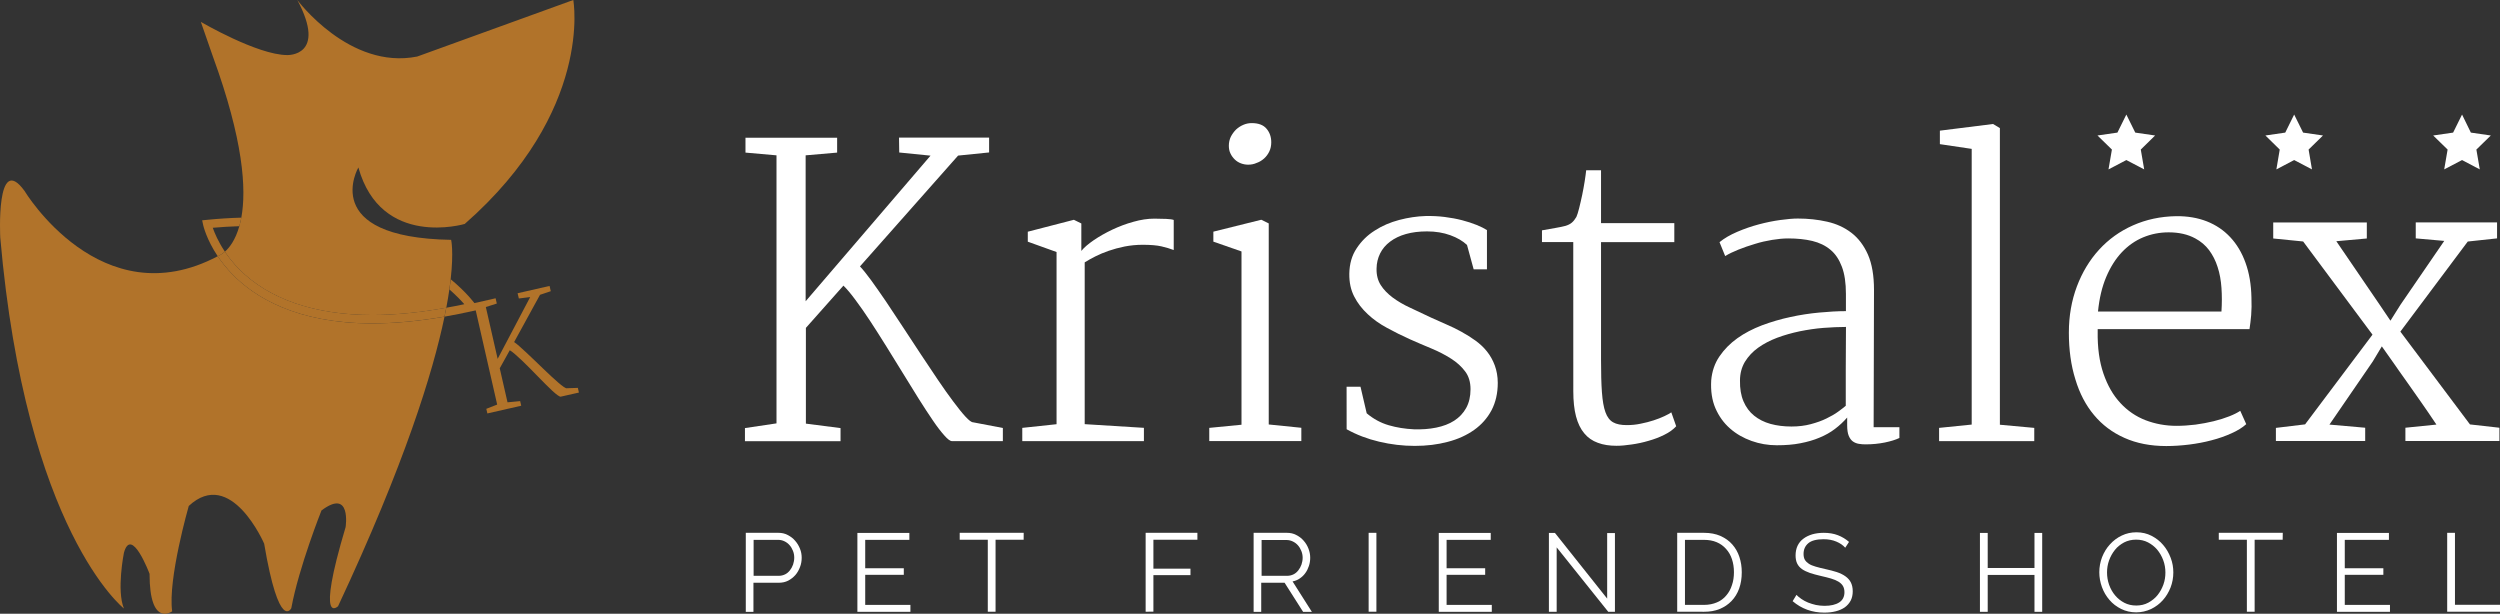 <?xml version="1.0" encoding="utf-8"?>
<!-- Generator: Adobe Illustrator 25.2.3, SVG Export Plug-In . SVG Version: 6.00 Build 0)  -->
<svg version="1.1" id="Livello_1" xmlns="http://www.w3.org/2000/svg" xmlns:xlink="http://www.w3.org/1999/xlink" x="0px" y="0px"
	 viewBox="0 0 4762.4 1169.1" style="enable-background:new 0 0 4762.4 1169.1;" xml:space="preserve">
<rect x="0" y="0" width="4762.4" height="1169.1" fill="#333333" stroke="none"/>
<style type="text/css">
	.st0{fill:none;}
	.st1{fill:#B1732A;}
	.st2{fill:#FFFFFF;}
	.st3{fill-rule:evenodd;clip-rule:evenodd;fill:#FFFFFF;}
</style>
<g>
	<g>
		<g>
			<path class="st0" d="M428.4,479.4c8.5-7.6,20-22,27.5-48.6c-16.6,0.6-33.5,1.5-50.6,3C408.7,443.6,415.6,460.3,428.4,479.4z"/>
			<path class="st0" d="M884.5,579.5c-5.9-6.8-15.3-16.6-28.5-28.1c-1.5,10.6-3.5,22.2-5.8,34.8C861.5,584.2,872.9,582,884.5,579.5z
				"/>
			<path class="st1" d="M428.4,479.4c-12.8-19.1-19.7-35.8-23.1-45.5c17.1-1.5,33.9-2.5,50.6-3c1.4-5,2.7-10.4,3.8-16.3
				c-21.5,0.6-43.5,2-65.6,4.2l-9,0.9l1.9,8.9c0.3,1.4,6.2,27.3,27.8,59.6c0.8-0.4,1.5-0.8,2.3-1.2
				C417,486.9,421.9,485.2,428.4,479.4z"/>
			<path class="st1" d="M884.5,579.5c-11.6,2.5-23,4.7-34.3,6.7c-1,5.5-2.2,11.1-3.4,17c17.6-3.1,35.6-6.6,54-10.8l11.7-2.6
				l-6.8-9.8c-0.8-1.2-15.4-21.7-47-48c-0.7,6.1-1.5,12.5-2.5,19.4C869.2,562.9,878.6,572.7,884.5,579.5z"/>
			<g>
				<g>
					<path class="st1" d="M709.3,616.1c-144.8,0-224.6-50.6-266.1-93.1c-11.6-11.9-21-23.8-28.4-34.9
						C192,605.9,46.5,363.4,46.5,363.4c-54.6-74.7-46,89.1-46,89.1c48.8,560.2,235.6,706.7,235.6,706.7c-14.4-34.5,0-106.3,0-106.3
						c14.4-51.7,48.8,40.2,48.8,40.2c0,103.4,43.1,71.4,43.1,71.4c-8.6-60.8,31.6-200.7,31.6-200.7c80.4-74.7,143.6,71.8,143.6,71.8
						c28.7,169.5,51.7,123,51.7,123c14.4-78.1,57.5-186.2,57.5-186.2c57.4-43.1,46,31.6,46,31.6c-57.5,192.5-14.4,150.8-14.4,150.8
						C770.7,884.2,824.6,710,846.8,603.2C797.7,611.8,751.6,616.1,709.3,616.1C709.3,616.1,709.3,616.1,709.3,616.1z"/>
					<path class="st1" d="M1092.1,0L794.8,107.7C665.5,133.6,566.4,0,566.4,0c57.4,107.7-19.2,104.9-19.2,104.9
						c-56.6,0-164.6-63.2-164.6-63.2l23,66.1c58.1,159.3,64.1,252.7,54.1,306.8c-1.1,5.9-2.3,11.3-3.8,16.3
						c-7.5,26.5-18.9,41-27.5,48.6c7.1,10.6,15.9,21.8,27,33.1c56.4,57.3,144.1,87.5,253.9,87.5h0c43.2,0,90.5-4.7,140.9-13.8
						c2.4-12.7,4.3-24.3,5.8-34.8c1-6.9,1.8-13.4,2.5-19.4c6.1-54,0.9-75.2,0.9-75.2c-254.2-4.3-176.7-137.9-176.7-137.9
						C725.9,474,885.3,426.6,885.3,426.6C1130.9,211.1,1092.1,0,1092.1,0z"/>
				</g>
			</g>
			<path class="st1" d="M709.3,600L709.3,600c-109.7,0-197.5-30.3-253.9-87.5c-11.1-11.2-19.9-22.5-27-33.1
				c-6.6,5.8-11.4,7.5-11.4,7.5c-0.8,0.4-1.5,0.8-2.3,1.2c7.5,11.1,16.8,23,28.4,34.9c41.4,42.5,121.3,93.1,266.1,93.1h0
				c42.4,0,88.5-4.4,137.5-12.9c1.2-5.9,2.3-11.5,3.4-17C799.7,595.3,752.5,600,709.3,600z"/>
		</g>
		<path class="st1" d="M926.4,778.8l20.7-8.1l-41.3-181.3l-21.4,3l-2.3-10.1l62-14.1l2.3,10l-20.9,6.7l22.5,98.7l62-117.7l-21.6,2.7
			c-0.3-1.5-0.8-3.2-1.2-5c-0.5-1.9-0.9-3.5-1.2-5l60.9-13.9l2.3,10l-20.5,6.9l-49.3,90c2.5,1.7,5.8,4.2,9.7,7.7
			c4,3.5,8.4,7.5,13.3,12.1c4.8,4.6,9.9,9.4,15.4,14.6c5.4,5.2,10.8,10.4,16.1,15.5c5.3,5.1,10.5,10.1,15.6,14.8
			c5.1,4.7,9.7,8.9,13.8,12.4c4.1,3.6,7.7,6.3,10.5,8.3c2.9,2,4.9,2.9,6,2.6l21-0.7l2,8.9l-34.5,7.8c-1.1,0.3-3.1-0.6-5.9-2.6
			c-2.8-2-6.2-4.8-10-8.3c-3.9-3.6-8.2-7.7-12.9-12.5c-4.7-4.8-9.7-9.7-14.7-14.9c-5.1-5.2-10.2-10.4-15.4-15.7
			c-5.2-5.2-10.2-10.1-14.9-14.7c-4.7-4.5-9.1-8.5-13.2-12c-4-3.5-7.4-6.1-10.2-7.7L952,701.6l14.8,64.8l24.1-2.3l2,8.8l-64.5,14.7
			L926.4,778.8z"/>
	</g>
	<g>
		<g>
			<path class="st2" d="M1418.9,815.5l60.3-9V295.9l-59.1-5.2v-28.3h174.6v28.3l-60,5.2v278l237.9-277.4l-59.6-6c0-4.2,0-9-0.2-14.2
				c-0.2-5.2-0.2-10-0.2-14.2h171.6v28.3l-59.1,6l-186.9,211.1c5.7,6,12.8,14.8,21.5,26.7c8.5,11.8,18,25.3,28.2,40.3
				c10.2,15.2,20.8,31.3,32.2,48.6c11.3,17.3,22.5,34.3,33.7,51.3c11.2,17,22.2,33.3,32.8,49.1c10.7,15.8,20.5,29.7,29.5,41.6
				c9,12,16.7,21.7,23.2,28.7s11.3,10.7,14.5,10.7l56.6,10.8v25h-97.1c-3.2,0-8-3.5-14.3-10.7c-6.3-7-13.7-16.5-21.8-28.5
				c-8.2-12-17.2-25.7-27-41.3c-9.8-15.7-20-32-30.3-49c-10.5-17-21-34.2-31.7-51.3c-10.7-17.2-21-33.3-30.8-48.3
				c-10-15-19.2-28.5-28-40.1c-8.7-11.8-16.3-20.8-22.7-27l-71.5,80.5v182.4l66,8.5v25h-182.1V815.5z"/>
			<path class="st2" d="M1947.2,815.1l65.5-7v-328l-54.8-19.7v-19l87.8-22.7l14.2,7V478c5.2-6.5,13.2-13.3,23.7-20.5
				c10.5-7.2,22.3-13.8,35.2-20c12.8-6,26.3-11.2,40.3-15c14-4,27.3-6,40-6c8.2,0,15.7,0.2,22.5,0.5c6.8,0.3,11.7,1,14.3,2v57.3
				c-7-2.7-14.8-5-23.5-7s-20.7-3-35.8-3c-11.8,0-23.3,1.2-34.3,3.3c-11,2.2-21,5-30.3,8.2c-9.3,3.2-17.8,6.8-25.5,10.7
				c-7.7,3.8-14.3,7.7-20.2,11.3V808l112.8,7v25.3h-231.7V815.1z"/>
			<path class="st2" d="M2303.5,815.1l61.5-6V479l-53.6-18.7v-19l91.3-22.7l14.2,7v383l62.1,6.3v25.3h-175.4V815.1z M2377.8,313.7
				c-4.7,0-9.3-0.8-13.8-2.5c-4.5-1.7-8.3-4-11.7-7.3c-3.3-3.2-6.2-7-8.2-11.3c-2.2-4.3-3.2-9.3-3.2-15c0-6.2,1.3-12,3.8-17.2
				c2.7-5.2,6-9.7,10-13.7c4.2-3.8,8.8-6.8,14-9c5.2-2.2,10.5-3.2,15.7-3.2c12.8,0,22.3,3.5,28.3,10.7c6,7,9,15.7,9,25.8
				c0,6.5-1.2,12.3-3.7,17.5c-2.5,5.2-5.8,9.7-9.8,13.3c-4.2,3.7-8.8,6.7-14.2,8.5C2388.8,312.7,2383.3,313.7,2377.8,313.7z"/>
			<path class="st2" d="M2565.2,736.7h26.5l11.8,50.6c12.7,10.7,26.7,18.3,41.8,22.7c15.3,4.5,31.3,7,48.1,7.8
				c15.2,0.5,29.3-0.5,42.5-3.2c13.2-2.7,24.7-7,34.3-13.2c9.7-6.2,17.3-14.3,22.8-24.2c5.5-10,8.3-21.8,8.3-35.8
				c0-13.3-3.3-24.7-10.2-33.8c-6.8-9.2-15.7-17.3-26.7-24.3c-11-7-23.3-13.5-37-19.2c-13.8-5.7-27.7-11.7-41.5-17.8
				c-14.8-6.7-29.3-13.8-43.3-21.5c-14-7.5-26.5-16.3-37.1-26.3c-10.8-10-19.5-21.2-25.8-33.7c-6.5-12.5-9.5-27-9.3-43.3
				c0.3-18.7,4.8-34.8,14-48.5c9-13.7,20.5-25,34.5-33.8c13.8-9,29.5-15.7,46.5-20.2c17.2-4.5,34-7,50.6-7.5
				c12.2-0.2,24.2,0.3,36,1.8c11.8,1.5,22.8,3.5,33.2,6.2c10.3,2.7,19.5,5.7,27.7,9c8.2,3.3,14.8,6.7,19.7,9.8v74.8h-25.3
				l-12.7-46.5c-8-7.5-18.5-13.7-31.7-18.5c-13.2-4.8-28-7.3-44.3-7.3c-15.2,0-28.7,1.7-40.3,5c-11.8,3.3-21.8,8.2-30.2,14.5
				s-14.7,13.8-19,22.5c-4.3,8.7-6.7,18.3-6.8,29c-0.3,12.2,2.5,22.7,8,31.3c5.5,8.7,13.2,16.5,22.7,23.7c9.5,7,20.7,13.7,33.5,19.5
				c12.8,6,26.3,12.3,40.3,19c9.2,4.2,18.7,8.5,28.5,12.7c9.8,4.2,19.3,8.8,28.7,14c9.3,5.2,18.2,10.7,26.7,16.8
				c8.5,6.2,15.8,13,22,20.8c6.2,7.8,11.2,16.7,14.8,26.5s5.7,21,5.7,33.3c0,19.7-4,37-11.8,52c-8,15-19,27.5-33.2,37.6
				c-14.2,10-30.8,17.7-50.3,22.7c-19.3,5.2-40.3,7.7-63,7.7s-45.1-2.7-67.6-8c-22.5-5.3-43.1-13.2-62-23.7L2565.2,736.7
				L2565.2,736.7z"/>
			<path class="st2" d="M2997,461.1h-59.6v-22.3c10.5-2,19.2-3.5,26.5-4.7c7.2-1.2,13.3-2.5,18.2-3.8c5-1.5,9-3.5,12.2-6.2
				c3.2-2.7,6-6.3,8.7-11c1.5-3.2,3.2-8.8,5.2-16.5c2-7.8,3.8-16.2,5.8-25.2c1.8-9,3.5-17.7,4.8-26.3c1.3-8.5,2.3-15.5,2.8-20.7
				h28.3V425h139.6v36.2h-139.6v224.1c0,25,0.5,45.6,1.7,61.8c1.2,16.2,3.3,28.8,6.7,38.1c3.3,9.3,8.3,15.8,14.7,19.3
				c6.5,3.7,15.2,5.3,26,5.3c9,0,17.8-0.8,26.5-2.7c8.7-1.7,16.8-3.8,24.5-6.3c7.7-2.5,14.5-5.2,20.5-8c6-2.8,10.5-5.3,13.3-7.3
				l9.3,26.5c-5.7,6.2-13.2,11.7-22.5,16.2c-9.3,4.7-19.3,8.5-30,11.5c-10.7,3.2-21.5,5.5-32.3,7c-11,1.7-20.7,2.5-29,2.5
				c-13.3,0-25.3-1.8-35.5-5.7c-10.3-3.7-19-9.7-25.8-18c-7-8.3-12.2-19-15.7-32.2c-3.5-13.2-5.2-29.2-5.2-48L2997,461.1L2997,461.1
				z"/>
			<path class="st2" d="M3259.8,724.4c1.5-17.2,6.7-32.3,15.7-45.5c9-13.2,20.3-24.7,34-34.5c13.7-9.8,29.5-18,47-24.7
				c17.5-6.5,35.5-11.8,54-15.8c18.5-4,36.8-6.8,55.1-8.5c18.2-1.7,35.2-2.7,50.8-2.7v-32.8c0-20.8-2.5-38.1-7.7-51.8
				c-5.2-13.7-12.3-24.5-21.8-32.3c-9.5-8-21-13.5-34.5-16.8c-13.5-3.2-28.8-4.8-46-4.8c-9.5,0-19.7,1-30.7,2.8
				c-11,1.8-22,4.3-32.8,7.7c-10.8,3.2-21.2,6.8-31.2,10.8c-10,4-18.3,8-25.3,12.3l-10.8-26.5c9.2-7.5,20.5-14,33.8-19.7
				c13.3-5.7,27.2-10.5,41.1-14.2c14-3.7,27.7-6.5,40.8-8.3c13.2-1.8,24.3-2.8,33.5-2.8c19.7,0,38.1,2,55.8,6
				c17.7,4,33,11,46.3,21.2c13.3,10.2,23.8,24.2,31.5,41.6c7.7,17.7,11.5,40.1,11.5,67.3l-0.7,261.4h49.1v20.5
				c-7.2,3.5-16.5,6.3-28,8.7c-11.5,2.3-23.7,3.5-36.5,3.5c-4.2,0-8.5-0.3-12.7-1c-4.2-0.7-8-2.2-11.3-4.5c-3.3-2.3-6-6-8-10.8
				s-3-11.5-3-20v-14.8c-7,8-14.7,15.2-23.3,21.7c-8.5,6.5-18.3,12-29.2,16.5c-11,4.7-23.2,8.2-36.7,10.8
				c-13.5,2.7-28.5,3.8-44.8,3.8c-16.7,0-32.7-2.7-48.1-8.2s-29.2-13.3-41.1-23.8c-12-10.5-21.2-23.3-28-39
				C3261.3,762.3,3258.6,744.5,3259.8,724.4z M3314.6,725c-0.3,15.3,2,28.7,6.7,39.6c4.7,11,11.5,20.2,20.2,27.2
				c8.7,7,19,12.3,31.2,15.7c12,3.3,25.3,5,40,5c13.3,0,25.7-1.5,36.8-4.5c11.2-3,21.2-6.5,29.8-10.8c8.7-4.2,16.2-8.5,22.3-13
				c6.2-4.5,11-8.2,14.5-11.2c0-9,0-19.3,0-31.2c0-11.8,0-24.3,0-37.6s0-26.8,0.2-40.8c0.2-13.8,0.2-27.5,0.2-40.6
				c-13.3,0-27.7,0.7-42.8,1.8c-15.2,1.2-30.2,3.5-45.3,6.5c-15,3.2-29.3,7.2-43,12.3c-13.7,5.2-25.7,11.5-36.2,19
				c-10.5,7.5-18.8,16.5-25.2,26.8C3317.7,699.9,3314.6,711.7,3314.6,725z"/>
			<path class="st2" d="M3693.9,815.1l62.1-6.3V283.6l-60.6-9v-25.7l101.3-12.7l13,7.8v565.1l65.5,6v25.3h-181.3L3693.9,815.1
				L3693.9,815.1z"/>
			<path class="st2" d="M3941.1,633.6c0-31.8,5.2-61.1,15.3-88c10.2-27,24.3-50.3,42.3-70c18-19.7,39.5-35.2,64.6-46.3
				c25.2-11.2,52.5-17,82.3-17.5c21.3-0.2,40.6,3,58.1,9.8c17.3,6.8,32.3,16.8,44.8,30.2c12.5,13.3,22.3,29.7,29.2,49
				c7,19.3,10.7,41.3,11.2,65.8c0.5,12.7,0.3,23.8-0.5,33.7s-2,18.7-3.2,26.7h-289.2v4.2c-0.5,31,3.2,57.8,11,80.5
				c7.8,22.7,18.5,41.3,32.2,56c13.7,14.8,29.7,25.7,48,32.8c18.3,7,38,10.7,58.8,10.7c12,0,24-0.8,36.2-2.3
				c12.2-1.7,23.7-3.8,34.7-6.5c11-2.7,20.8-5.8,29.7-9.3s15.8-7,21-10.5L4279,808c-7.2,6.5-16.5,12.3-28.2,17.5
				c-11.5,5.2-24.2,9.7-37.8,13.2c-13.7,3.7-28,6.3-42.8,8.2c-14.8,1.8-29.5,2.8-43.5,2.8c-30,0-56.6-5.2-79.6-15.5
				c-23.2-10.3-42.5-24.8-58.1-43.6c-15.7-18.7-27.5-41.3-35.5-68C3945.1,695.9,3941.1,666.2,3941.1,633.6z M4231.8,593.2
				c1-15.7,1-30.7,0-44.8c-1-14.3-3.3-27.5-7.3-39.6c-3.8-12.2-9.3-22.8-16.2-32.2c-7-9.3-15.8-16.8-26.5-22.5
				c-14.2-7.7-31-11.5-50.6-11.5c-17.2,0-33.3,3.2-48.5,9.5c-15.2,6.3-28.7,15.8-40.6,28.3c-11.8,12.5-21.8,28.2-29.8,47.1
				c-8,18.8-13.2,40.8-15.7,66h235.2V593.2L4231.8,593.2z"/>
			<path class="st2" d="M4335.6,815.1l55.5-6.7l128.4-170.9L4387.4,460l-57-5.7v-30.5h178.3v30.5l-58.1,5.2l82.3,120.6l20.8,30.8
				l19-30.2l83.5-121.8l-54.3-4.8v-30.5h154.9v30.5l-55.8,6l-128.4,171.6l132.6,176.8l56.1,6.3v25.3h-179.1v-25.3l59.1-6
				c-10.5-15.7-20.3-30.2-29.7-43.5c-9.3-13.3-17.5-25.2-24.8-35.3c-7.2-10.2-13-18.3-17.5-24.7c-4.5-6.2-7-9.8-7.5-10.8l-24.5-34.7
				l-17.2,28.7l-82.6,120.3l68.1,6v25.3h-170.1V815.1L4335.6,815.1z"/>
		</g>
		<g>
			<g>
				<polygon class="st3" points="4050.6,218.2 4067.6,252.6 4105.4,258.1 4078.1,284.9 4084.6,322.7 4050.6,304.9 4016.6,322.7 
					4023.1,284.9 3995.6,258.1 4033.6,252.6 				"/>
				<polygon class="st3" points="4690.1,218.2 4706.9,252.6 4744.9,258.1 4717.4,284.9 4723.9,322.7 4690.1,304.9 4656.1,322.7 
					4662.6,284.9 4635.1,258.1 4673.1,252.6 				"/>
				<polygon class="st3" points="4370.3,218.2 4387.3,252.6 4425.2,258.1 4397.8,284.9 4404.2,322.7 4370.3,304.9 4336.4,322.7 
					4342.8,284.9 4315.5,258.1 4353.3,252.6 				"/>
			</g>
		</g>
		<g>
			<path class="st2" d="M1420.7,1165.3v-150.3h62.1c6.5,0,12.5,1.3,17.8,4.2c5.5,2.8,10.2,6.3,14,10.8c4,4.5,7,9.5,9.3,15.2
				s3.3,11.3,3.3,17.2c0,6.2-1,12.2-3.2,17.8c-2.2,5.7-5,10.8-8.8,15.2c-3.8,4.3-8.3,7.8-13.7,10.7c-5.3,2.7-11.2,4-17.7,4h-48.5
				v55.5h-14.8V1165.3z M1435.6,1096.9h48c4.3,0,8.3-1,12-2.8c3.7-1.8,6.7-4.5,9.2-7.7s4.5-6.8,6-11c1.3-4.2,2.2-8.5,2.2-13
				c0-4.7-0.8-9-2.5-13.2c-1.7-4.2-3.8-7.8-6.5-10.8c-2.8-3.2-6-5.5-9.7-7.3c-3.7-1.8-7.7-2.7-11.7-2.7h-47V1096.9z"/>
			<path class="st2" d="M1734.3,1152.3v13.2h-101v-150.3h99v13.2h-84.1v54.1h73.5v12.5h-73.5v57.3L1734.3,1152.3L1734.3,1152.3z"/>
			<path class="st2" d="M1950,1028.2h-53.5v137.1h-14.8v-137.1h-53.5v-13.2h121.9L1950,1028.2L1950,1028.2z"/>
			<path class="st2" d="M2182.4,1165.3v-150.3h98.6v13.2h-83.8v55.1h70.6v12.3h-70.6v69.6L2182.4,1165.3L2182.4,1165.3z"/>
			<path class="st2" d="M2388.1,1165.3v-150.3h63.5c6.5,0,12.5,1.3,17.8,4.2c5.5,2.8,10.2,6.3,14,10.8c4,4.5,7,9.5,9.2,15.2
				c2.2,5.7,3.3,11.3,3.3,17.2c0,5.5-0.8,10.8-2.5,15.8c-1.7,5-3.8,9.5-6.8,13.5c-2.8,4-6.3,7.3-10.5,10.2s-8.7,4.7-13.8,5.7
				l36.8,58h-16.7l-35.3-55.5h-44.5v55.5h-14.5V1165.3z M2403,1096.9h49.1c4.3,0,8.3-1,12-2.8c3.7-1.8,6.7-4.5,9.2-7.7
				c2.5-3.2,4.5-6.8,6-11c1.3-4.2,2.2-8.3,2.2-12.8s-0.8-8.8-2.5-13c-1.7-4.2-3.8-7.8-6.5-10.8c-2.8-3.2-6-5.5-9.7-7.3
				s-7.7-2.8-11.7-2.8h-47.8v68.3L2403,1096.9L2403,1096.9z"/>
			<path class="st2" d="M2607.2,1165.3v-150.3h14.8v150.3H2607.2z"/>
			<path class="st2" d="M2841.8,1152.3v13.2h-101v-150.3h99v13.2h-84.1v54.1h73.5v12.5h-73.5v57.3L2841.8,1152.3L2841.8,1152.3z"/>
			<path class="st2" d="M2965.4,1042.7v122.8h-14.8v-150.3h11.5l99.5,125.1v-124.8h14.8v149.9h-12.8L2965.4,1042.7z"/>
			<path class="st2" d="M3195,1165.3v-150.3h51c12,0,22.5,2,31.5,6c9,4,16.5,9.3,22.5,16.2c6,6.8,10.5,14.7,13.5,23.8
				c3,9.2,4.5,18.8,4.5,29.2c0,11.5-1.7,21.8-5,31c-3.3,9.2-8.2,17.2-14.5,23.7c-6.3,6.5-13.8,11.7-22.7,15.2
				c-8.8,3.7-18.7,5.3-29.7,5.3L3195,1165.3L3195,1165.3z M3303.1,1090c0-9-1.3-17.3-3.8-24.8c-2.5-7.5-6.2-14-11.2-19.5
				c-4.8-5.5-10.8-9.8-17.8-12.8c-7-3-15.2-4.5-24.3-4.5h-36.2v123.9h36.2c9.3,0,17.5-1.7,24.7-4.8s13.2-7.5,17.8-13.2
				c4.8-5.5,8.5-12.2,10.8-19.7C3301.9,1107.2,3303.1,1099,3303.1,1090z"/>
			<path class="st2" d="M3515.1,1043.4c-4.2-4.8-9.8-8.7-17-11.7c-7-3-15.2-4.5-24.2-4.5c-13.3,0-23,2.5-29,7.5s-9.2,11.8-9.2,20.5
				c0,4.5,0.8,8.2,2.5,11.2c1.7,2.8,4.2,5.3,7.5,7.5s7.7,4,13,5.5c5.3,1.5,11.5,3.2,18.7,4.7c8,1.7,15.3,3.7,21.7,5.7
				c6.5,2.2,11.8,4.8,16.3,8s8,7,10.3,11.5c2.3,4.5,3.7,10.2,3.7,17s-1.3,12.8-4,18c-2.7,5-6.5,9.3-11.2,12.7
				c-4.8,3.3-10.5,5.8-17.2,7.5c-6.7,1.7-13.8,2.5-21.8,2.5c-23.3,0-43.3-7.3-60.3-21.8l7.3-12c2.7,2.8,5.8,5.5,9.7,8
				c3.7,2.5,7.8,4.8,12.5,6.7c4.7,1.8,9.5,3.3,14.7,4.5c5.2,1,10.7,1.7,16.5,1.7c12,0,21.3-2.2,28-6.5c6.7-4.3,10-10.8,10-19.5
				c0-4.7-1-8.5-2.8-11.7c-1.8-3.2-4.8-6-8.5-8.3c-3.7-2.3-8.5-4.3-14.2-6c-5.7-1.7-12.2-3.3-19.7-5c-7.8-1.8-14.8-3.7-20.7-5.7
				c-5.8-2-11-4.5-15-7.3c-4.2-3-7.2-6.5-9.2-10.7s-3-9.3-3-15.3c0-6.8,1.3-13.2,3.8-18.5c2.7-5.5,6.3-10,11.2-13.5
				c4.8-3.7,10.5-6.3,17-8.3c6.5-1.8,13.7-2.8,21.7-2.8c10,0,19,1.5,26.8,4.5c7.8,3,15,7.3,21.3,12.8L3515.1,1043.4z"/>
			<path class="st2" d="M3890.3,1015.2v150.3h-14.7v-70.3h-89.1v70.3h-14.8v-150.3h14.8v66.8h89.1v-66.8H3890.3z"/>
			<path class="st2" d="M4069.4,1166.5c-10.5,0-20-2.2-28.7-6.5c-8.7-4.3-16.2-10-22.3-17.2c-6.2-7.2-11-15.3-14.3-24.5
				c-3.3-9.2-5-18.5-5-28.2c0-10,1.8-19.7,5.3-28.8c3.7-9.2,8.5-17.3,15-24.3c6.3-7,13.8-12.7,22.5-16.8c8.7-4.2,18-6.2,28-6.2
				c10.5,0,20,2.2,28.7,6.7c8.7,4.5,16.2,10.3,22.2,17.5c6.2,7.2,10.8,15.3,14.3,24.5c3.5,9.2,5,18.3,5,27.8c0,10-1.8,19.7-5.3,28.8
				c-3.7,9.2-8.5,17.2-14.8,24.2c-6.3,7-13.7,12.5-22.3,16.7C4088.7,1164.3,4079.4,1166.5,4069.4,1166.5z M4013.8,1090.4
				c0,8.2,1.3,16,4,23.7c2.7,7.5,6.5,14.3,11.5,20.2s10.8,10.5,17.5,14c6.8,3.5,14.3,5.2,22.7,5.2c8.5,0,16.2-1.8,23-5.5
				c6.8-3.7,12.8-8.5,17.5-14.3c4.8-6,8.5-12.7,11.2-20.2c2.7-7.5,3.8-15.2,3.8-22.8c0-8.2-1.3-16-4.2-23.7
				c-2.8-7.5-6.7-14.2-11.5-20c-5-5.8-10.8-10.3-17.5-13.8c-6.8-3.5-14.3-5.2-22.5-5.2c-8.5,0-16.2,1.8-23,5.3
				c-6.8,3.7-12.8,8.3-17.5,14.3c-4.8,6-8.5,12.7-11.2,20.2C4015.1,1074.9,4013.8,1082.5,4013.8,1090.4z"/>
			<path class="st2" d="M4348.4,1028.2H4295v137.1h-14.8v-137.1h-53.5v-13.2h121.9L4348.4,1028.2L4348.4,1028.2z"/>
			<path class="st2" d="M4552.8,1152.3v13.2h-101v-150.3h99v13.2h-84.1v54.1h73.5v12.5h-73.5v57.3L4552.8,1152.3L4552.8,1152.3z"/>
			<path class="st2" d="M4661.8,1165.3v-150.3h14.8v137.1h86.8v13.2L4661.8,1165.3L4661.8,1165.3z"/>
		</g>
	</g>
</g>
</svg>
